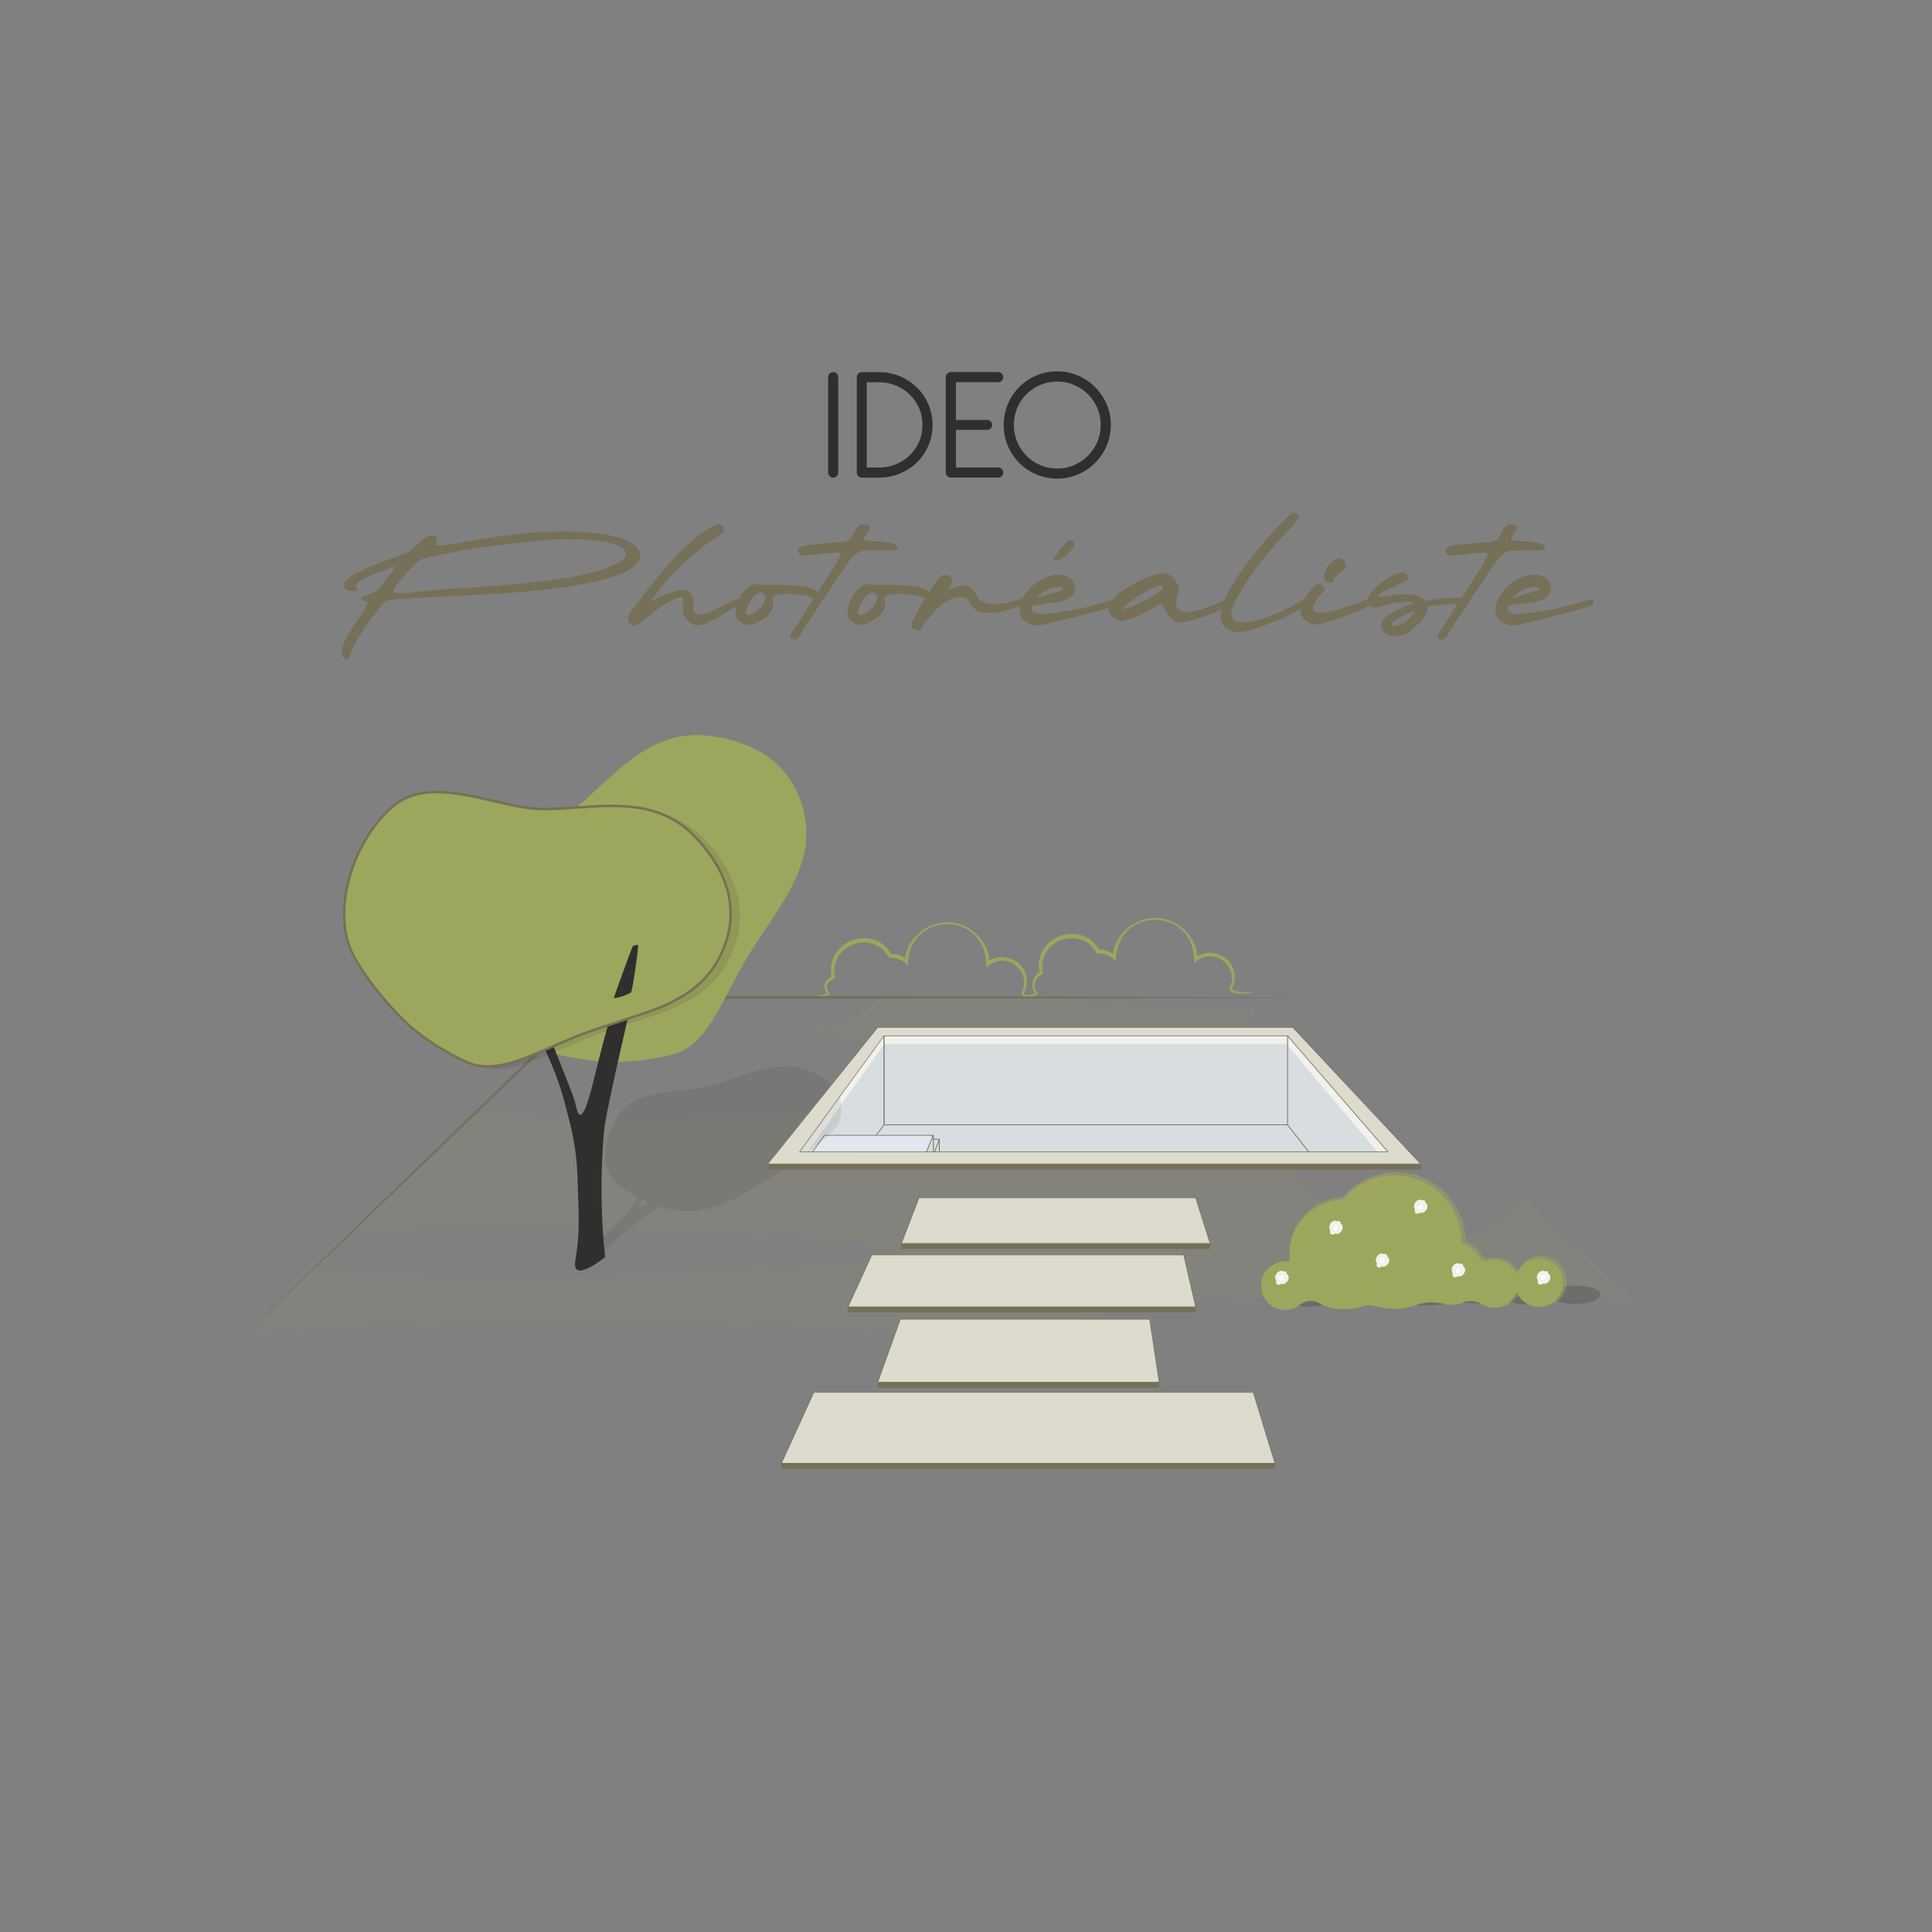 <?xml version="1.0" encoding="UTF-8"?> <svg xmlns="http://www.w3.org/2000/svg" id="Calque_1" version="1.1" viewBox="0 0 600 600"><rect x="0" y="0" width="600" height="600" fill="#808080" stroke="none"/><defs><style> .st0 { fill: #757057; } .st1, .st2, .st3 { opacity: .1; } .st1, .st4, .st5 { fill: #302f2e; } .st2 { fill: #161616; } .st4 { stroke: #302f2e; stroke-miterlimit: 10; stroke-width: .75px; } .st6 { fill: #fff; } .st7 { fill: #6c8ea8; } .st3, .st8 { fill: #9da65d; } .st9 { fill: #dddace; } .st10 { opacity: .5; } .st11 { opacity: .2; } .st12 { opacity: .25; } .st13 { fill: #f2f1ed; } </style></defs><g><path class="st0" d="M122.76,175.9c-.72.24-1.64.55-2.76.93-1.12.38-2.26.8-3.42,1.26-1.16.46-2.25.94-3.27,1.44-1.02.5-1.79.99-2.31,1.47-.48.44-.66.79-.54,1.05.12.26.27.48.45.66.18.18.3.33.36.45.06.12-.21.22-.81.3-.56.08-1.12.08-1.68,0-.56-.08-1.02-.26-1.38-.54-.36-.28-.56-.64-.6-1.08-.04-.44.22-.98.78-1.62.64-.72,1.68-1.46,3.12-2.22,1.44-.76,3-1.49,4.68-2.19,1.68-.7,3.34-1.33,4.98-1.89,1.64-.56,2.94-1.02,3.9-1.38,1.2-.44,2.13-.88,2.79-1.32.66-.44,1.23-.88,1.71-1.32.48-.44.96-.91,1.44-1.41.48-.5,1.18-1.03,2.1-1.59.32-.2.67-.36,1.05-.48.38-.12.75-.14,1.11-.06.76.2,1.17.48,1.23.84.06.36.04.72-.06,1.08-.1.36-.15.66-.15.9s.34.32,1.02.24c2.16-.2,4.3-.5,6.42-.9,2.12-.4,4.24-.76,6.36-1.08,3.04-.48,6.1-.91,9.18-1.29,3.08-.38,6.16-.66,9.24-.84,3.08-.18,6.17-.25,9.27-.21,3.1.04,6.19.26,9.27.66,3.68.44,6.61,1.22,8.79,2.34,2.18,1.12,3.42,2.38,3.72,3.78.3,1.4-.43,2.82-2.19,4.26-1.76,1.44-4.74,2.7-8.94,3.78-2.12.56-4.19,1.03-6.21,1.41-2.02.38-3.77.67-5.25.87-6.16.92-12.31,1.57-18.45,1.95-6.14.38-12.31.73-18.51,1.05-2.96.16-5.91.3-8.85.42-2.94.12-5.87.34-8.79.66-.8.08-1.41.25-1.83.51-.42.26-.87.69-1.35,1.29-1.92,2.36-3.81,4.93-5.67,7.71-1.86,2.78-3.29,5.61-4.29,8.49-.4.48-.75.65-1.05.51-.3-.14-.55-.41-.75-.81-.2-.4-.34-.85-.42-1.35-.08-.5-.08-.89,0-1.17.2-.92.61-1.96,1.23-3.12.62-1.16,1.32-2.33,2.1-3.51.78-1.18,1.56-2.34,2.34-3.48.78-1.14,1.41-2.13,1.89-2.97.36-.56.52-.95.48-1.17-.04-.22-.17-.37-.39-.45-.22-.08-.48-.15-.78-.21-.3-.06-.55-.23-.75-.51-.2-.32-.16-.55.12-.69.28-.14.54-.25.78-.33.8-.24,1.46-.45,1.98-.63.52-.18.99-.4,1.41-.66.42-.26.82-.61,1.2-1.05.38-.44.83-1.02,1.35-1.74.6-.84,1.25-1.65,1.95-2.43.7-.78,1.25-1.65,1.65-2.61ZM175.56,167.5c-4.04.08-8.14.36-12.3.84-4.16.48-8.24.96-12.24,1.44-3.04.36-6.07.85-9.09,1.47-3.02.62-6.03,1.25-9.03,1.89-.72.16-1.31.31-1.77.45-.46.14-.97.47-1.53.99-.44.36-1.01.92-1.71,1.68-.7.76-1.43,1.57-2.19,2.43-.76.86-1.46,1.69-2.1,2.49-.64.8-1.08,1.44-1.32,1.92-.2.36-.17.63.09.81.26.18.66.29,1.2.33.54.04,1.16.04,1.86,0,.7-.04,1.39-.1,2.07-.18.68-.08,1.28-.16,1.8-.24.52-.08.88-.14,1.08-.18,4.12-.36,8.16-.67,12.12-.93,3.96-.26,7.84-.53,11.64-.81,3.8-.28,7.55-.62,11.25-1.02,3.7-.4,7.37-.9,11.01-1.5,4.4-.76,7.96-1.6,10.68-2.52,2.72-.92,4.67-1.84,5.85-2.76,1.18-.92,1.64-1.79,1.38-2.61-.26-.82-1.16-1.55-2.7-2.19-1.54-.64-3.67-1.12-6.39-1.44-2.72-.32-5.94-.44-9.66-.36Z"></path><path class="st0" d="M223.98,165.88c-1.92,1.16-3.9,2.54-5.94,4.14-2.04,1.6-4.04,3.32-6,5.16-1.96,1.84-3.8,3.76-5.52,5.76-1.72,2-3.22,4-4.5,6,.04-.08.21-.21.51-.39.3-.18.65-.36,1.05-.54.4-.18.83-.37,1.29-.57.46-.2.87-.38,1.23-.54,1.08-.44,2.19-.84,3.33-1.2,1.14-.36,2.17-.49,3.09-.39.92.1,1.65.52,2.19,1.26.54.74.75,1.99.63,3.75-.08,1.04.11,1.75.57,2.13.46.38,1.07.52,1.83.42.76-.1,1.62-.35,2.58-.75.96-.4,1.93-.85,2.91-1.35.98-.5,1.91-.99,2.79-1.47.88-.48,1.6-.82,2.16-1.02.4-.16.84-.29,1.32-.39.48-.1.82.15,1.02.75.16.56.03.93-.39,1.11-.42.18-.81.35-1.17.51-1.68.84-3.3,1.76-4.86,2.76-1.56,1-3.2,1.86-4.92,2.58-.72.32-1.48.51-2.28.57-.8.06-1.54-.13-2.22-.57-.92-.56-1.56-1.18-1.92-1.86-.36-.68-.58-1.37-.66-2.07-.08-.7-.08-1.35,0-1.95.08-.6.09-1.1.03-1.5-.06-.4-.24-.64-.54-.72-.3-.08-.85.04-1.65.36-1.16.48-2.21,1.01-3.15,1.59-.94.58-1.84,1.19-2.7,1.83-.86.64-1.72,1.32-2.58,2.04-.86.72-1.79,1.44-2.79,2.16-.44.32-.93.56-1.47.72-.54.16-1.05-.02-1.53-.54-.32-.36-.52-.73-.6-1.11-.08-.38-.07-.75.03-1.11.1-.36.26-.71.48-1.05.22-.34.45-.67.69-.99,1.76-2.28,3.6-4.67,5.52-7.17,1.92-2.5,3.94-4.94,6.06-7.32,2.12-2.38,4.34-4.59,6.66-6.63,2.32-2.04,4.76-3.74,7.32-5.1.68-.36,1.26-.46,1.74-.3.48.16.82.42,1.02.78.2.36.25.76.15,1.2-.1.44-.37.78-.81,1.02Z"></path><path class="st0" d="M253.62,186.22c-.28-.28-.84-.54-1.68-.78-.84-.24-1.79-.45-2.85-.63-1.06-.18-2.17-.3-3.33-.36-1.16-.06-2.2-.05-3.12.03-.92.08-1.65.26-2.19.54-.54.28-.73.66-.57,1.14.32,1,.35,1.89.09,2.67-.26.78-.67,1.47-1.23,2.07-.56.6-1.22,1.12-1.98,1.56-.76.44-1.46.82-2.1,1.14-.96.52-1.93.64-2.91.36-.98-.28-1.85-.78-2.61-1.5-.36-.4-.57-.89-.63-1.47-.06-.58-.04-1.2.06-1.86.1-.66.27-1.32.51-1.98.24-.66.52-1.27.84-1.83.2-.36.39-.69.57-.99.18-.3.37-.55.57-.75.52-.56,1.12-1.1,1.8-1.62.68-.52,1.36-.68,2.04-.48.44.12,1.24.17,2.4.15,1.16-.02,2.48-.03,3.96-.03s3.01.04,4.59.12c1.58.08,3.01.25,4.29.51,1.28.26,2.31.65,3.09,1.17.78.52,1.11,1.22.99,2.1-.04.24-.11.45-.21.63-.1.18-.23.21-.39.09ZM236.1,188.8c.32-.32.6-.68.84-1.08.24-.4.42-.78.54-1.14.2-.64.19-1.19-.03-1.65-.22-.46-.57-.75-1.05-.87-.8,0-1.56.39-2.28,1.17-.72.78-1.3,1.67-1.74,2.67-.56,1.32-.77,2.19-.63,2.61.14.42.45.58.93.48.48-.1,1.05-.38,1.71-.84.66-.46,1.23-.91,1.71-1.35Z"></path><path class="st0" d="M249.24,169.66c.4-.12,1.13-.25,2.19-.39,1.06-.14,2.17-.27,3.33-.39,1.16-.12,2.27-.22,3.33-.3,1.06-.08,1.83-.12,2.31-.12,1.28,0,2.21-.17,2.79-.51.58-.34,1.04-.78,1.38-1.32.34-.54.64-1.11.9-1.71.26-.6.71-1.18,1.35-1.74.24-.2.59-.33,1.05-.39.46-.06.88-.04,1.26.06.38.1.67.29.87.57.2.28.18.62-.06,1.02-.16.28-.37.59-.63.93-.26.34-.48.67-.66.99-.18.32-.29.61-.33.87-.04.26.06.45.3.57.2.08.58.14,1.14.18.56.04,1.19.08,1.89.12.7.04,1.43.08,2.19.12.76.04,1.48.12,2.16.24,1,.2,1.73.46,2.19.78.46.32.66.62.6.9-.06.28-.37.5-.93.66-.56.16-1.34.2-2.34.12-.24,0-.5,0-.78-.03-.28-.02-.58-.03-.9-.03-1.76,0-3.16.01-4.2.03-1.04.02-1.94.19-2.7.51-.76.32-1.48.84-2.16,1.56-.68.72-1.5,1.8-2.46,3.24-2.24,3.28-4.43,6.56-6.57,9.84-2.14,3.28-4.31,6.56-6.51,9.84-.2.28-.39.62-.57,1.02-.18.4-.39.75-.63,1.05-.24.3-.52.51-.84.63-.32.12-.72.06-1.2-.18-.36-.2-.55-.44-.57-.72-.02-.28.05-.58.21-.9.16-.32.37-.63.63-.93.26-.3.47-.57.63-.81,2.24-3.6,4.53-7.18,6.87-10.74,2.34-3.56,4.57-7.16,6.69-10.8.56-.92.74-1.47.54-1.65-.2-.18-.8-.25-1.8-.21-.56,0-1.33.06-2.31.18-.98.12-1.99.24-3.03.36-1.04.12-2,.21-2.88.27-.88.06-1.48.05-1.8-.03-.48-.12-.83-.31-1.05-.57-.22-.26-.32-.53-.3-.81.02-.28.15-.55.39-.81.24-.26.58-.45,1.02-.57Z"></path><path class="st0" d="M288.36,186.22c-.28-.28-.84-.54-1.68-.78-.84-.24-1.79-.45-2.85-.63-1.06-.18-2.17-.3-3.33-.36-1.16-.06-2.2-.05-3.12.03-.92.08-1.65.26-2.19.54-.54.28-.73.66-.57,1.14.32,1,.35,1.89.09,2.67-.26.78-.67,1.47-1.23,2.07-.56.6-1.22,1.12-1.98,1.56-.76.44-1.46.82-2.1,1.14-.96.52-1.93.64-2.91.36-.98-.28-1.85-.78-2.61-1.5-.36-.4-.57-.89-.63-1.47-.06-.58-.04-1.2.06-1.86.1-.66.27-1.32.51-1.98.24-.66.52-1.27.84-1.83.2-.36.39-.69.57-.99.18-.3.37-.55.57-.75.52-.56,1.12-1.1,1.8-1.62.68-.52,1.36-.68,2.04-.48.44.12,1.24.17,2.4.15,1.16-.02,2.48-.03,3.96-.03s3.01.04,4.59.12c1.58.08,3.01.25,4.29.51,1.28.26,2.31.65,3.09,1.17.78.52,1.11,1.22.99,2.1-.04.24-.11.45-.21.63-.1.18-.23.21-.39.09ZM270.84,188.8c.32-.32.6-.68.84-1.08.24-.4.42-.78.54-1.14.2-.64.19-1.19-.03-1.65-.22-.46-.57-.75-1.05-.87-.8,0-1.56.39-2.28,1.17-.72.78-1.3,1.67-1.74,2.67-.56,1.32-.77,2.19-.63,2.61.14.42.45.58.93.48.48-.1,1.05-.38,1.71-.84.66-.46,1.23-.91,1.71-1.35Z"></path><path class="st0" d="M303.42,185.08c.44.96,1.17,1.61,2.19,1.95,1.02.34,2.13.51,3.33.51s2.42-.12,3.66-.36c1.24-.24,2.32-.5,3.24-.78.16-.04.37-.11.63-.21.26-.1.52-.18.78-.24.26-.06.51-.06.75,0,.24.06.44.23.6.51.2.32.24.58.12.78-.12.2-.3.36-.54.48-.24.12-.5.21-.78.27-.28.06-.5.13-.66.21-1,.36-2.21.76-3.63,1.2-1.42.44-2.86.73-4.32.87-1.46.14-2.83.07-4.11-.21-1.28-.28-2.26-.96-2.94-2.04-.36-.56-.7-1.1-1.02-1.62-.32-.52-.98-.84-1.98-.96-1.24-.12-2.41.08-3.51.6-1.1.52-2.15,1.21-3.15,2.07-1,.86-1.93,1.81-2.79,2.85-.86,1.04-1.67,2.02-2.43,2.94-.2.32-.39.65-.57.99-.18.34-.43.61-.75.81-.28.08-.6.07-.96-.03-.36-.1-.68-.25-.96-.45-.28-.2-.48-.46-.6-.78-.12-.32-.06-.68.18-1.08.2-.44.61-1.26,1.23-2.46.62-1.2,1.35-2.52,2.19-3.96s1.73-2.86,2.67-4.26c.94-1.4,1.83-2.54,2.67-3.42.4-.4.88-.62,1.44-.66.56-.04,1.05.06,1.47.3s.69.6.81,1.08-.02,1.02-.42,1.62l-.9,1.32c.92-.2,1.81-.43,2.67-.69.86-.26,1.66-.37,2.4-.33.74.04,1.45.28,2.13.72.68.44,1.3,1.26,1.86,2.46Z"></path><path class="st0" d="M319.14,193.42c-1.32-.68-2.11-1.59-2.37-2.73-.26-1.14-.23-2.21.09-3.21.36-1.2,1.01-2.4,1.95-3.6s2.04-2.24,3.3-3.12c1.26-.88,2.61-1.53,4.05-1.95,1.44-.42,2.86-.47,4.26-.15.84.2,1.6.61,2.28,1.23.68.62,1.06,1.39,1.14,2.31.12,1.4-.26,2.44-1.14,3.12-.88.68-2.01,1.17-3.39,1.47-1.38.3-2.87.52-4.47.66-1.6.14-3.04.39-4.32.75,0,.08-.01.14-.03.18-.02.04-.03.08-.03.12-.2.72-.02,1.27.54,1.65.56.38,1.26.55,2.1.51,1.96-.04,3.98-.21,6.06-.51,2.08-.3,4.09-.66,6.03-1.08,1.94-.42,3.77-.87,5.49-1.35,1.72-.48,3.2-.92,4.44-1.32.48-.24.9-.32,1.26-.24.36.08.59.25.69.51.1.26.06.55-.12.87-.18.32-.57.58-1.17.78-1.88.6-3.66,1.13-5.34,1.59-1.68.46-3.36.9-5.04,1.32s-3.41.84-5.19,1.26c-1.78.42-3.71.89-5.79,1.41-1.04.24-1.94.35-2.7.33-.76-.02-1.62-.29-2.58-.81ZM329.94,183.22c.16-.24.2-.43.12-.57-.08-.14-.22-.24-.42-.3-.2-.06-.42-.09-.66-.09h-.6c-1.24.12-2.44.51-3.6,1.17-1.16.66-2.12,1.45-2.88,2.37.64-.24,1.4-.49,2.28-.75.88-.26,1.73-.51,2.55-.75.82-.24,1.53-.45,2.13-.63s.96-.33,1.08-.45ZM326.94,173.98c.8-1.28,1.55-2.38,2.25-3.3.7-.92,1.43-1.72,2.19-2.4.28-.28.58-.44.9-.48.32-.04.6.01.84.15.24.14.4.36.48.66.08.3.02.65-.18,1.05-.24.52-.61,1.07-1.11,1.65-.5.58-1.06,1.1-1.68,1.56-.62.46-1.26.81-1.92,1.05-.66.24-1.25.26-1.77.06Z"></path><path class="st0" d="M344.52,187.84c.32-.68.8-1.36,1.44-2.04.8-.88,1.74-1.71,2.82-2.49,1.08-.78,2.22-1.48,3.42-2.1,1.2-.62,2.4-1.17,3.6-1.65,1.2-.48,2.32-.86,3.36-1.14,1.76-.52,3.2-.43,4.32.27,1.12.7,1.96,1.91,2.52,3.63.2.68.16,1.35-.12,2.01-.28.66-.46,1.31-.54,1.95-.2,1.28-.04,2.21.48,2.79.52.58,1.25.91,2.19.99.94.08,2.03-.02,3.27-.3,1.24-.28,2.45-.64,3.63-1.08,1.18-.44,2.28-.89,3.3-1.35,1.02-.46,1.79-.83,2.31-1.11.48-.16.82.02,1.02.54.12.44-.11.91-.69,1.41-.58.5-1.37.99-2.37,1.47-1,.48-2.12.95-3.36,1.41-1.24.46-2.46.86-3.66,1.2-1.2.34-2.3.61-3.3.81-1,.2-1.74.28-2.22.24-.56-.04-1.06-.23-1.5-.57-.44-.34-.85-.74-1.23-1.2-.38-.46-.71-.95-.99-1.47-.28-.52-.54-1-.78-1.44-.32-.64-.58-.98-.78-1.02-.2-.04-.58.1-1.14.42-1.08.6-2.03,1.13-2.85,1.59-.82.46-1.61.87-2.37,1.23-.76.36-1.54.69-2.34.99-.8.3-1.72.59-2.76.87-.56.2-1.18.18-1.86-.06-.68-.24-1.28-.6-1.8-1.08s-.9-1.05-1.14-1.71c-.24-.66-.2-1.33.12-2.01ZM348.42,189.34c.6-.16,1.37-.41,2.31-.75.94-.34,1.93-.75,2.97-1.23,1.04-.48,2.09-1,3.15-1.56,1.06-.56,1.99-1.14,2.79-1.74,1.28-1.04,1.78-1.72,1.5-2.04-.28-.32-1.04-.22-2.28.3-1.96.8-3.82,1.79-5.58,2.97-1.76,1.18-3.38,2.53-4.86,4.05Z"></path><path class="st0" d="M399.42,160.9c.24-.2.5-.43.78-.69.28-.26.57-.48.87-.66.3-.18.6-.27.9-.27s.61.16.93.48c.36.4.5.75.42,1.05-.08.3-.28.63-.6.99-1.68,1.88-3.3,3.66-4.86,5.34-1.56,1.68-3.09,3.42-4.59,5.22s-2.99,3.75-4.47,5.85c-1.48,2.1-2.98,4.49-4.5,7.17-1.36,2.36-1.98,4.14-1.86,5.34.12,1.2.72,1.98,1.8,2.34,1.08.36,2.51.37,4.29.03,1.78-.34,3.66-.88,5.64-1.62,1.98-.74,3.92-1.6,5.82-2.58,1.9-.98,3.51-1.91,4.83-2.79.24-.16.48-.22.72-.18.24.04.42.15.54.33.12.18.17.4.15.66-.02.26-.19.55-.51.87-.44.44-1.23.99-2.37,1.65-1.14.66-2.46,1.34-3.96,2.04-1.5.7-3.1,1.38-4.8,2.04-1.7.66-3.35,1.23-4.95,1.71-.92.28-1.81.53-2.67.75-.86.22-1.68.33-2.46.33s-1.53-.14-2.25-.42c-.72-.28-1.4-.78-2.04-1.5-.96-1-1.36-2.2-1.2-3.6.16-1.4.64-3.02,1.44-4.86.88-1.96,2.07-4.08,3.57-6.36,1.5-2.28,3.13-4.55,4.89-6.81,1.76-2.26,3.56-4.42,5.4-6.48,1.84-2.06,3.54-3.85,5.1-5.37Z"></path><path class="st0" d="M406.98,193.54c-1.28-.44-2.19-1.21-2.73-2.31-.54-1.1-.47-2.41.21-3.93.44-.92.94-1.78,1.5-2.58.56-.8,1.18-1.6,1.86-2.4.48-.56.95-.89,1.41-.99.46-.1.97.13,1.53.69.6.56.79.98.57,1.26-.22.28-.53.64-.93,1.08-1.2,1.4-2.02,2.62-2.46,3.66-.4.92-.31,1.55.27,1.89.58.34,1.41.46,2.49.36,1.08-.1,2.34-.33,3.78-.69,1.44-.36,2.84-.77,4.2-1.23,1.36-.46,2.57-.9,3.63-1.32,1.06-.42,1.79-.71,2.19-.87.72-.32,1.24-.3,1.56.06.32.36.16.86-.48,1.5-.44.4-1.31.9-2.61,1.5-1.3.6-2.73,1.19-4.29,1.77-1.56.58-3.08,1.12-4.56,1.62-1.48.5-2.6.83-3.36.99-.72.2-1.36.29-1.92.27-.56-.02-1.18-.13-1.86-.33ZM417.72,176.44c-.28.36-.61.69-.99.99-.38.3-.76.6-1.14.9-.38.3-.72.63-1.02.99-.3.36-.47.78-.51,1.26-.08.16-.23.28-.45.36-.22.08-.46.11-.72.09-.26-.02-.52-.1-.78-.24-.26-.14-.47-.35-.63-.63-.32-.56-.41-1.16-.27-1.8.14-.64.4-1.26.78-1.86.38-.6.82-1.15,1.32-1.65.5-.5.99-.89,1.47-1.17.52-.28,1.01-.36,1.47-.24.46.12.84.35,1.14.69.3.34.49.73.57,1.17.08.44,0,.82-.24,1.14Z"></path><path class="st0" d="M429.36,188.26c-.92.32-1.8.46-2.64.42-.84-.04-1.44-.58-1.8-1.62-.28-.84-.04-1.78.72-2.82.76-1.04,1.73-2.02,2.91-2.94,1.18-.92,2.42-1.72,3.72-2.4,1.3-.68,2.35-1.08,3.15-1.2.24-.04.53.03.87.21.34.18.6.42.78.72.18.3.25.62.21.96-.04.34-.32.63-.84.87-1.32.6-2.43,1.12-3.33,1.56-.9.44-1.65.81-2.25,1.11-.6.3-1.07.55-1.41.75-.34.2-.59.38-.75.54-.56.44-.81.74-.75.9.06.16.63.14,1.71-.06,1.12-.16,2.27-.33,3.45-.51,1.18-.18,2.34-.26,3.48-.24,1.14.02,2.23.18,3.27.48,1.04.3,2,.83,2.88,1.59.88-.16,1.84-.31,2.88-.45,1.04-.14,2.06-.26,3.06-.36,1-.1,1.92-.15,2.76-.15s1.52.04,2.04.12c.36.08.66.22.9.42.24.2.38.42.42.66.04.24-.06.44-.3.6-.24.16-.66.22-1.26.18-.4-.04-1-.05-1.8-.03-.8.02-1.67.06-2.61.12-.94.06-1.9.15-2.88.27-.98.12-1.85.3-2.61.54.12.48,0,1.08-.33,1.8-.34.72-.81,1.44-1.41,2.16-.6.72-1.27,1.42-2.01,2.1-.74.68-1.41,1.22-2.01,1.62-1.36.96-2.74,1.42-4.14,1.38-1.4-.04-2.51-.39-3.33-1.05-.82-.66-1.2-1.51-1.14-2.55.06-1.04.89-2.08,2.49-3.12.92-.6,1.98-1.19,3.18-1.77,1.2-.58,2.68-1.19,4.44-1.83-.56-.2-1.23-.31-2.01-.33-.78-.02-1.61.03-2.49.15-.88.12-1.78.29-2.7.51-.92.22-1.76.45-2.52.69ZM434.7,194.08c.44-.12.9-.34,1.38-.66.48-.32.94-.7,1.38-1.14.44-.44.85-.89,1.23-1.35.38-.46.69-.89.93-1.29-1.08.32-2.11.72-3.09,1.2-.98.48-1.87.94-2.67,1.38-.72.4-1.19.77-1.41,1.11-.22.34-.27.61-.15.81.12.2.39.3.81.3s.95-.12,1.59-.36Z"></path><path class="st0" d="M450.3,169.66c.4-.12,1.13-.25,2.19-.39,1.06-.14,2.17-.27,3.33-.39,1.16-.12,2.27-.22,3.33-.3,1.06-.08,1.83-.12,2.31-.12,1.28,0,2.21-.17,2.79-.51.58-.34,1.04-.78,1.38-1.32.34-.54.64-1.11.9-1.71.26-.6.71-1.18,1.35-1.74.24-.2.59-.33,1.05-.39.46-.06.88-.04,1.26.06.38.1.67.29.87.57.2.28.18.62-.06,1.02-.16.28-.37.59-.63.93-.26.34-.48.67-.66.99-.18.32-.29.61-.33.87-.04.26.06.45.3.57.2.08.58.14,1.14.18.56.04,1.19.08,1.89.12.7.04,1.43.08,2.19.12.76.04,1.48.12,2.16.24,1,.2,1.73.46,2.19.78.46.32.66.62.6.9-.06.28-.37.5-.93.66-.56.16-1.34.2-2.34.12-.24,0-.5,0-.78-.03-.28-.02-.58-.03-.9-.03-1.76,0-3.16.01-4.2.03-1.04.02-1.94.19-2.7.51-.76.32-1.48.84-2.16,1.56-.68.72-1.5,1.8-2.46,3.24-2.24,3.28-4.43,6.56-6.57,9.84-2.14,3.28-4.31,6.56-6.51,9.84-.2.28-.39.62-.57,1.02-.18.4-.39.75-.63,1.05-.24.3-.52.51-.84.63-.32.12-.72.06-1.2-.18-.36-.2-.55-.44-.57-.72-.02-.28.05-.58.21-.9.16-.32.37-.63.63-.93.26-.3.47-.57.63-.81,2.24-3.6,4.53-7.18,6.87-10.74,2.34-3.56,4.57-7.16,6.69-10.8.56-.92.74-1.47.54-1.65-.2-.18-.8-.25-1.8-.21-.56,0-1.33.06-2.31.18-.98.12-1.99.24-3.03.36-1.04.12-2,.21-2.88.27-.88.06-1.48.05-1.8-.03-.48-.12-.83-.31-1.05-.57-.22-.26-.32-.53-.3-.81.02-.28.15-.55.39-.81.24-.26.58-.45,1.02-.57Z"></path><path class="st0" d="M466.92,193.42c-1.32-.68-2.11-1.59-2.37-2.73-.26-1.14-.23-2.21.09-3.21.36-1.2,1.01-2.4,1.95-3.6s2.04-2.24,3.3-3.12c1.26-.88,2.61-1.53,4.05-1.95,1.44-.42,2.86-.47,4.26-.15.84.2,1.6.61,2.28,1.23.68.62,1.06,1.39,1.14,2.31.12,1.4-.26,2.44-1.14,3.12-.88.68-2.01,1.17-3.39,1.47-1.38.3-2.87.52-4.47.66-1.6.14-3.04.39-4.32.75,0,.08-.01.14-.03.18-.02.04-.03.08-.03.12-.2.72-.02,1.27.54,1.65.56.38,1.26.55,2.1.51,1.96-.04,3.98-.21,6.06-.51,2.08-.3,4.09-.66,6.03-1.08,1.94-.42,3.77-.87,5.49-1.35,1.72-.48,3.2-.92,4.44-1.32.48-.24.9-.32,1.26-.24.36.08.59.25.69.51.1.26.06.55-.12.87-.18.32-.57.58-1.17.78-1.88.6-3.66,1.13-5.34,1.59-1.68.46-3.36.9-5.04,1.32s-3.41.84-5.19,1.26c-1.78.42-3.71.89-5.79,1.41-1.04.24-1.94.35-2.7.33-.76-.02-1.62-.29-2.58-.81ZM477.72,183.22c.16-.24.2-.43.12-.57-.08-.14-.22-.24-.42-.3-.2-.06-.42-.09-.66-.09h-.6c-1.24.12-2.44.51-3.6,1.17-1.16.66-2.12,1.45-2.88,2.37.64-.24,1.4-.49,2.28-.75.88-.26,1.73-.51,2.55-.75.82-.24,1.53-.45,2.13-.63s.96-.33,1.08-.45Z"></path></g><g><path class="st4" d="M259.94,146.77c0,.33-.11.61-.34.84s-.5.34-.84.34-.62-.11-.85-.34c-.23-.23-.35-.5-.35-.84v-29.65c0-.33.12-.61.35-.84.23-.23.52-.34.85-.34s.61.11.84.34.34.5.34.84v29.65Z"></path><path class="st4" d="M272.96,115.94c1.5,0,2.94.19,4.33.56,1.39.38,2.68.91,3.88,1.6,1.2.69,2.3,1.52,3.3,2.49,1,.97,1.85,2.04,2.55,3.23.7,1.18,1.24,2.46,1.64,3.84s.59,2.81.59,4.31c0,2.25-.42,4.35-1.27,6.29-.85,1.94-2.01,3.63-3.48,5.08-1.47,1.44-3.2,2.57-5.17,3.39-1.97.82-4.08,1.23-6.33,1.23h-5.34c-.33,0-.62-.11-.85-.34-.23-.23-.35-.5-.35-.84v-29.65c0-.33.12-.61.35-.84.23-.23.52-.34.85-.34h5.32ZM286.86,131.97c0-1.92-.36-3.71-1.09-5.37s-1.72-3.11-2.98-4.33c-1.26-1.23-2.73-2.19-4.42-2.89-1.69-.7-3.5-1.05-5.41-1.05h-4.15v27.25h4.15c1.92,0,3.72-.35,5.41-1.04,1.69-.69,3.17-1.65,4.42-2.87s2.25-2.65,2.98-4.31,1.09-3.45,1.09-5.39Z"></path><path class="st4" d="M295.19,147.94c-.33-.03-.6-.17-.8-.4-.2-.23-.3-.52-.3-.85v-29.55c0-.37.12-.66.38-.88s.54-.33.88-.33h14.65c.33,0,.61.11.84.34.23.23.34.51.34.86s-.11.61-.34.84c-.22.23-.5.34-.84.34h-13.52v12.48h10.08c.33-.02.61.09.84.32.23.23.34.52.34.85s-.11.61-.34.83c-.23.22-.5.32-.84.32h-10.08v12.45h13.52c.33,0,.61.11.84.34.23.23.34.5.34.84s-.11.62-.34.86c-.22.24-.5.35-.84.34h-14.8Z"></path><path class="st4" d="M334.65,116.99c1.97.85,3.7,2.01,5.17,3.49s2.64,3.2,3.5,5.16,1.29,4.07,1.29,6.32c0,1.5-.2,2.95-.59,4.34-.39,1.39-.94,2.69-1.64,3.89s-1.55,2.3-2.55,3.3-2.1,1.85-3.3,2.55c-1.2.7-2.5,1.25-3.89,1.64-1.39.39-2.84.59-4.34.59s-2.95-.2-4.34-.59c-1.39-.39-2.69-.94-3.89-1.64-1.2-.7-2.29-1.55-3.28-2.55s-1.82-2.1-2.52-3.3c-.7-1.2-1.24-2.5-1.62-3.89-.38-1.39-.57-2.84-.57-4.34s.19-2.94.57-4.32.93-2.68,1.62-3.88c.7-1.2,1.54-2.3,2.52-3.29s2.08-1.84,3.28-2.55c1.2-.71,2.5-1.25,3.89-1.64s2.84-.58,4.34-.58c2.25,0,4.36.43,6.34,1.27ZM324.64,118.61c-1.18.32-2.29.79-3.31,1.39-1.02.6-1.96,1.32-2.8,2.16s-1.56,1.77-2.16,2.8c-.6,1.02-1.06,2.13-1.39,3.31-.32,1.18-.49,2.42-.49,3.7,0,1.93.36,3.74,1.07,5.43s1.7,3.15,2.95,4.41c1.25,1.26,2.72,2.25,4.4,2.98,1.68.73,3.49,1.09,5.43,1.09s3.72-.36,5.4-1.09c1.68-.73,3.15-1.72,4.41-2.98s2.25-2.73,2.97-4.41c.73-1.68,1.09-3.49,1.09-5.43s-.36-3.72-1.09-5.4c-.72-1.68-1.72-3.15-2.97-4.4-1.26-1.25-2.73-2.24-4.41-2.96-1.68-.73-3.48-1.09-5.4-1.09-1.28,0-2.52.16-3.7.49Z"></path></g><g><path class="st3" d="M472.57,371.66c-.75,1.08-1.58,2.11-2.48,3.1-14.5,15.87-43.13,13.31-63.95-5.71-7.18-6.56-12.49-14.23-15.78-22.11-37.46-.73-65.7-3.98-65.7-7.88s26.35-6.92,61.9-7.79c-.45-6.7.68-13.11,3.5-18.67-6.08.39-12.54.59-19.23.59-16.76,0-32.05-1.3-43.59-3.43h-53.92c-3.08,4.68-11.71,8.68-23.54,11.25,28.65,2.45,47.85,6.93,47.85,12.07,0,7.75-43.74,14.03-97.7,14.03-18.98,0-36.7-.78-51.69-2.12l-38.69,37.32c15.64-.56,33.53-.88,52.55-.88,61.16,0,110.74,3.31,110.74,7.39s-49.58,7.39-110.74,7.39c-24.5,0-47.13-.53-65.47-1.43l-21,20.26c24.5-3.25,62.55-5.34,105.27-5.34,50.23,0,93.98,2.89,116.87,7.15h27.44c-.35-.44-.53-.89-.53-1.34,0-7.6,50.42-13.77,112.61-13.77,27.03,0,51.83,1.16,71.24,3.1l-35.95-33.18Z"></path><polygon class="st13" points="407.88 359.39 399.86 349.32 399.86 321.83 434.49 358.12 407.88 359.39"></polygon><polygon class="st13" points="408.39 360.06 266.63 360.61 274.58 349.07 399.86 349.07 408.39 360.06"></polygon><rect class="st13" x="274.58" y="320.86" width="125.28" height="28.46"></rect><polygon class="st13" points="272.11 358.21 274.43 354.13 274.43 320.78 245.8 359 272.11 358.21"></polygon><polygon class="st0" points="267.23 358.92 267.04 358.77 274.48 349.25 274.68 349.4 267.23 358.92"></polygon><path class="st8" d="M324.67,309.48c-1.48.39-7.56,1.29-7.36-1.31,3.13-6.4-4.48-12.73-10.16-8.41,0,0-.86.67-.86.67v-1.07c-.38-16.11-23-16.68-24.28-.69,0,0-.04,1.1-.04,1.1l-.85-.73c-1.37-1.19-3.21-1.73-5.01-1.57,0,0-.19-.33-.19-.33-5.2-8.7-18.5-3.66-16.64,6.31,0,0,.08.4.08.4l-.36.16c-1.78.77-2.73,1.73-1.93,3.52.11.39.78.89.36,1.36-.22.24-.49.32-.76.41-2.13.49-4.34.4-6.5.45,0,0,0-.13,0-.13,2.19-.21,4.87-.33,6.76-1.07-1.76-2.08-.85-4.32,1.66-5.45,0,0-.27.56-.27.56-2.5-11.38,12.91-17.22,18.67-7.12,0,0-.54-.31-.54-.31,1.96-.07,3.97.64,5.41,1.98,0,0-.89.37-.89.37.44-8.85,10.41-14.64,18.38-11.05,4.66,1.95,7.99,6.67,8.04,11.77,0,0-.86-.4-.86-.4,4.21-3.64,11.4-.94,12.26,4.53.38,1.59-.1,3.81-.77,4.89-.12.32.44.66,1.02.82,1.81.49,3.78.44,5.64.19,0,0,.03.12.03.12h0Z"></path><path class="st8" d="M389.23,308.13c-1.48.39-7.56,1.29-7.36-1.31,3.13-6.4-4.48-12.73-10.16-8.41,0,0-.86.67-.86.67v-1.07c-.38-16.11-23-16.68-24.28-.69,0,0-.04,1.1-.04,1.1l-.85-.73c-1.37-1.19-3.21-1.73-5.01-1.57,0,0-.19-.33-.19-.33-5.2-8.7-18.5-3.66-16.64,6.31,0,0,.08.4.08.4l-.36.16c-1.78.77-2.73,3.06-1.93,4.85.11.39.78.89.36,1.36-.22.24-.49.32-.76.41-2.13.49-4.34.4-6.5.45,0,0,0-.13,0-.13,2.19-.21,4.87-.33,6.76-1.07-1.76-2.08-.85-5.65,1.66-6.78,0,0-.27.56-.27.56-2.5-11.38,12.91-17.22,18.67-7.12,0,0-.54-.31-.54-.31,1.96-.07,3.97.64,5.41,1.98,0,0-.89.37-.89.37.44-8.85,10.41-14.64,18.38-11.05,4.66,1.95,7.99,6.67,8.04,11.77,0,0-.86-.4-.86-.4,4.21-3.64,11.4-.94,12.26,4.53.38,1.59-.1,3.81-.77,4.89-.12.32.44.66,1.02.82,1.81.49,3.78.44,5.64.19,0,0,.03.12.03.12h0Z"></path><polygon class="st0" points="289.19 360.88 288.95 360.79 291.53 353.96 289.87 353.96 289.87 353.71 291.89 353.71 289.19 360.88"></polygon><g class="st12"><path class="st5" d="M477.01,399.58c-1.62-.17-3.16-.14-4.54.02-1.13.13-2.28-.09-2.89-.44-1.26-.74-3.24-1.29-5.6-1.55,0-.07.03-.13.03-.2-.04-4.32-9.8-7.73-21.8-7.61-6.72.07-12.71,1.22-16.67,2.99-9.7.15-17.49,3.07-17.45,6.58,0,.28.07.55.17.82-1.64-.11-3.45-.04-5.36.34-1.87.38-3.29,1.01-3.82,1.75-1.36,1.9,2.58,3.57,7.61,3.52,1.84-.02,3.53-.26,4.86-.66,1.71-.51,4.05-.57,5.99-.21,2.51.46,5.37.71,8.42.68,1.67-.02,3.29-.12,4.82-.29,1.94-.22,3.96-.26,5.91-.09,1.81.16,3.72.24,5.68.22,2.51-.02,4.91-.2,7.15-.51,2.87-.39,5.94-.4,8.9-.16.78.06,1.59.09,2.43.08,1.32-.01,2.59-.12,3.74-.29,1.95-.3,4.18-.21,5.97.17,1.19.26,2.6.4,4.11.38,4.95-.05,8.82-1.74,7.59-3.58-.62-.93-2.69-1.69-5.25-1.96Z"></path><path class="st5" d="M491.15,399.33c-5.85-.45-10.96,1.45-9.53,3.54.67.98,2.93,1.77,5.68,1.98,5.85.45,10.97-1.45,9.54-3.54-.67-.98-2.93-1.77-5.68-1.98Z"></path></g><path class="st0" d="M73.75,416.84c30.75-30.11,79.57-77.21,110.84-107.52,32.04-.15,78.05.05,110.54.08,27.45.02,82.91.19,110.36.36-27.57.18-82.82.34-110.36.36-32.08-.03-79.67.4-110.06-.05-31.39,30.25-80.1,76.99-111.32,106.77h0Z"></path><g><path class="st8" d="M209.77,327.21c-4.79,1.44-13.05,2.61-19.07,2.6-9.66,0-24.98-3.53-31.59-7.02-12.96-6.84-20.56-27.38-17.81-42.78,2.85-15.95,26.08-19.97,37.08-28.77,12.02-9.61,22.97-25.22,42.05-22.71,16.17,2.13,26.97,10.53,29.59,25.54,2.61,14.97-7.6,26.96-16.62,41.08-8.51,13.32-12.9,28.82-23.63,32.05Z"></path><path class="st5" d="M178.68,391.44c1.26-7.57,1.24-11.12.63-26.92-.29-7.38-1.69-13.23-2.53-16.61-1.26-5.11-3.16-12.84-6.95-20.61-.44-.91-1.94-3.93-3.16-8.2-.91-3.18-1.81-7.6-1.26-7.78.88-.29,5.27,10.63,6.32,13.25,4.33,10.8,6.5,16.2,6.95,18.09.43,1.81.76,3.51,1.47,3.58,1.7.16,3.8-8.97,5.26-14.93,5.24-21.34,12.33-42.73,13.48-42.48.74.16-.69,9.54-1.26,13.25-1.81,11.79-3.8,18.7-6.32,30.28-2.34,10.75-3.5,16.13-3.79,19.56-1.81,21.79.42,38.48.42,38.48,0,0-10.53,8.62-9.26,1.05Z"></path><path class="st2" d="M148.62,330.93c-4.64-1.87-11.82-6.13-16.51-9.89-7.53-6.04-17.27-18.36-20.24-25.23-5.82-13.43,1.12-34.21,12.91-44.49,12.22-10.66,32.86.72,46.95.74,15.4.01,33.72-5.32,47.03,8.57,11.28,11.77,14.44,25.07,7.07,38.42-4.5,8.16-12.07,12.44-20.92,15.76-.79.3-17.4,5.76-17.78,5.89-14.98,5.07-28.12,14.42-38.51,10.23Z"></path><g><path class="st8" d="M145.71,330.15c-4.64-1.87-11.82-6.13-16.51-9.89-7.53-6.04-17.27-18.36-20.24-25.23-5.82-13.43,1.12-34.21,12.91-44.49,12.22-10.66,32.86.72,46.95.74,15.4.01,33.72-5.32,47.03,8.57,11.28,11.77,14.44,25.07,7.07,38.42-4.5,8.16-12.07,12.44-20.92,15.76-.79.3-17.4,5.76-17.78,5.89-14.98,5.07-28.12,14.42-38.51,10.23Z"></path><path class="st0" d="M151.43,331.58c-2.03,0-3.98-.33-5.86-1.09h0c-4.81-1.93-11.94-6.21-16.6-9.94-7.37-5.91-17.26-18.24-20.35-25.37-5.62-12.98.45-33.97,13.01-44.93,8.34-7.28,20.25-4.52,31.78-1.86,5.57,1.29,10.82,2.5,15.42,2.51,3.27-.02,6.64-.23,10.19-.48,13.04-.92,26.53-1.87,37.11,9.17,11.86,12.38,14.33,25.81,7.13,38.86-4.9,8.89-13.43,13.04-21.12,15.93-.61.23-10.07,3.35-15.15,5.02-1.52.5-2.55.84-2.64.87-4.36,1.48-8.55,3.31-12.6,5.08-7.51,3.28-14.25,6.23-20.32,6.23ZM145.85,329.8c7.21,2.9,15.73-.82,25.59-5.14,4.07-1.78,8.27-3.62,12.66-5.1.09-.03,1.12-.37,2.65-.87,4.72-1.55,14.53-4.79,15.12-5.01,7.56-2.84,15.94-6.92,20.72-15.59,7.02-12.73,4.6-25.86-7.02-37.98-10.34-10.79-23.65-9.85-36.52-8.94-3.56.25-6.92.48-10.24.49-4.68,0-9.98-1.23-15.58-2.52-11.34-2.62-23.06-5.33-31.11,1.7-12.34,10.76-18.32,31.35-12.81,44.06,3.05,7.04,12.84,19.23,20.13,25.08,4.53,3.64,11.74,7.96,16.41,9.83h0Z"></path></g></g><g><polygon class="st6" points="289.98 352.46 256.02 352.46 250.23 360.44 286.71 360.61 289.98 352.46"></polygon><path class="st0" d="M289.61,352.71l-3.07,7.65-35.83-.17,5.43-7.48h33.46M289.98,352.46h-33.96l-5.79,7.98,36.48.18,3.27-8.15h0Z"></path></g><rect class="st0" x="274.46" y="320.09" width=".25" height="29.23"></rect><rect class="st0" x="399.74" y="319.04" width=".25" height="30.28"></rect><rect class="st0" x="274.58" y="349.2" width="125.28" height=".25"></rect><polygon class="st0" points="407.21 358.92 399.76 349.4 399.96 349.25 407.41 358.77 407.21 358.92"></polygon><g><path class="st8" d="M466.26,391.51c-1.55-.47-3.02-.42-4.33-.02-1.07.33-2.18-.27-2.77-1.22-1.22-1.98-3.11-3.48-5.37-4.21,0-.18.02-.35.02-.54-.11-11.45-9.49-20.65-20.94-20.54-6.41.06-12.11,3.03-15.87,7.64-9.26.24-16.65,7.86-16.56,17.15,0,.74.08,1.46.18,2.17-1.57-.31-3.3-.17-5.11.81-1.78.96-3.12,2.62-3.61,4.58-1.27,5.03,2.52,9.5,7.32,9.45,1.76-.02,3.36-.64,4.63-1.66,1.63-1.32,3.86-1.45,5.71-.47,2.4,1.27,5.14,1.98,8.05,1.95,1.6-.02,3.14-.26,4.59-.69,1.85-.55,3.78-.62,5.64-.13,1.73.45,3.55.69,5.43.67,2.39-.02,4.69-.45,6.82-1.23,2.74-.99,5.66-.95,8.49-.27.74.18,1.52.27,2.33.26,1.26-.01,2.47-.27,3.57-.72,1.86-.76,3.99-.49,5.7.56,1.14.7,2.49,1.1,3.93,1.09,4.73-.05,8.39-4.46,7.19-9.38-.61-2.49-2.59-4.54-5.05-5.28Z"></path><path class="st8" d="M479.76,391.09c-5.59-1.29-10.45,3.66-9.05,9.23.66,2.62,2.83,4.75,5.46,5.35,5.59,1.29,10.45-3.66,9.05-9.23-.66-2.62-2.83-4.75-5.46-5.35Z"></path></g><g><ellipse class="st13" cx="429.19" cy="391.52" rx="2.41" ry="1.24" transform="translate(-134.2 533.24) rotate(-56.49)"></ellipse><ellipse class="st13" cx="430.06" cy="391.79" rx="1.72" ry="1.24" transform="translate(-134.04 534.09) rotate(-56.49)"></ellipse><ellipse class="st13" cx="428.67" cy="390.87" rx="1.72" ry="1.24" transform="translate(-133.89 532.52) rotate(-56.49)"></ellipse><ellipse class="st6" cx="429.19" cy="391.52" rx=".81" ry=".58" transform="translate(-134.2 533.24) rotate(-56.49)"></ellipse></g><g><ellipse class="st13" cx="452.75" cy="394.54" rx="2.41" ry="1.24" transform="translate(-126.16 554.24) rotate(-56.49)"></ellipse><ellipse class="st13" cx="453.62" cy="394.81" rx="1.72" ry="1.24" transform="translate(-126 555.08) rotate(-56.49)"></ellipse><ellipse class="st13" cx="452.23" cy="393.89" rx="1.72" ry="1.24" transform="translate(-125.86 553.51) rotate(-56.49)"></ellipse><ellipse class="st6" cx="452.75" cy="394.54" rx=".81" ry=".58" transform="translate(-126.16 554.24) rotate(-56.49)"></ellipse></g><g><ellipse class="st13" cx="441.05" cy="374.8" rx="2.41" ry="1.24" transform="translate(-114.95 535.64) rotate(-56.49)"></ellipse><ellipse class="st13" cx="441.91" cy="375.07" rx="1.72" ry="1.24" transform="translate(-114.79 536.48) rotate(-56.49)"></ellipse><ellipse class="st13" cx="440.52" cy="374.15" rx="1.72" ry="1.24" transform="translate(-114.64 534.91) rotate(-56.49)"></ellipse><ellipse class="st6" cx="441.05" cy="374.8" rx=".81" ry=".58" transform="translate(-114.95 535.64) rotate(-56.49)"></ellipse></g><g><ellipse class="st13" cx="414.72" cy="381.31" rx="2.41" ry="1.24" transform="translate(-132.17 516.6) rotate(-56.49)"></ellipse><ellipse class="st13" cx="415.58" cy="381.59" rx="1.72" ry="1.24" transform="translate(-132.01 517.44) rotate(-56.49)"></ellipse><ellipse class="st13" cx="414.2" cy="380.67" rx="1.72" ry="1.24" transform="translate(-131.87 515.87) rotate(-56.49)"></ellipse><ellipse class="st6" cx="414.72" cy="381.31" rx=".81" ry=".58" transform="translate(-132.17 516.6) rotate(-56.49)"></ellipse></g><path class="st1" d="M251.12,332.49c-9.89-3.93-20.25,1.75-29.55,4.48-8.51,2.5-22.49,1.01-28.45,8.01-5.75,6.76-7.17,17.4-1.87,22.45,1.38,1.32,4.02,2.96,6.98,4.44-.67,1-1.32,1.9-1.86,2.65-.98,1.36-2.69,3.71-5.42,6.3-5.83,5.54-7.18,6.75-10.56,9.02-3.38,2.26,3.91,1.97,3.91,1.97,0,0,5.56-6.25,14.6-13.22,1.11-.86,2.9-1.99,6-3.91.67.22,1.32.42,1.94.58,3.34.87,8.54,1.22,11.6.48,9.21-2.23,13.22-5.45,21.59-10.41.22-.13,18.86-12.19,20.49-16.69,2.67-7.36-1.01-12.82-9.39-16.15ZM198.29,374.79c-.25-.2.28-.86.81-1.59.11-.16.26-.4.44-.7.72.34,1.46.67,2.19.97-1.7.92-3.13,1.58-3.45,1.31Z"></path><rect class="st0" x="279.92" y="386.17" width="95.91" height="1.72"></rect><rect class="st0" x="272.58" y="429.27" width="87.42" height="1.72"></rect><rect class="st0" x="263.35" y="405.85" width="107.98" height="1.72"></rect><rect class="st0" x="242.68" y="454.44" width="153.27" height="1.72"></rect><rect class="st0" x="238.5" y="361.48" width="202.86" height="1.72"></rect><g class="st11"><polygon class="st7" points="399.44 324.17 274.69 324.17 250.9 357.61 428.22 358.21 399.44 324.17"></polygon></g><g><ellipse class="st13" cx="479.2" cy="396.84" rx="2.41" ry="1.24" transform="translate(-116.24 577.32) rotate(-56.49)"></ellipse><ellipse class="st13" cx="480.06" cy="397.12" rx="1.72" ry="1.24" transform="translate(-116.08 578.16) rotate(-56.49)"></ellipse><ellipse class="st13" cx="478.67" cy="396.2" rx="1.72" ry="1.24" transform="translate(-115.93 576.59) rotate(-56.49)"></ellipse><ellipse class="st6" cx="479.2" cy="396.84" rx=".81" ry=".58" transform="translate(-116.24 577.32) rotate(-56.49)"></ellipse></g><g><ellipse class="st13" cx="397.95" cy="396.9" rx="2.41" ry="1.24" transform="translate(-152.68 509.6) rotate(-56.49)"></ellipse><ellipse class="st13" cx="398.81" cy="397.17" rx="1.72" ry="1.24" transform="translate(-152.52 510.44) rotate(-56.49)"></ellipse><ellipse class="st13" cx="397.42" cy="396.25" rx="1.72" ry="1.24" transform="translate(-152.37 508.87) rotate(-56.49)"></ellipse><ellipse class="st6" cx="397.95" cy="396.9" rx=".81" ry=".58" transform="translate(-152.68 509.6) rotate(-56.49)"></ellipse></g><g><path class="st9" d="M399.86,321.7l31.12,35.99h-182.64l26.17-35.99h125.35M272.58,319.04l-34.17,42.44h202.8l-39.75-42.44h-128.89Z"></path><path class="st0" d="M441.45,361.58h-203.24l.13-.16,34.2-42.48h128.98l.03.03,39.9,42.61ZM238.63,361.38h202.36l-39.56-42.24h-128.8l-34.01,42.24ZM431.2,357.79h-183.05l.12-.16,26.2-36.03h125.45l.03.03,31.26,36.15ZM248.54,357.59h182.22l-30.95-35.79h-125.25l-26.02,35.79Z"></path></g><g><polygon class="st9" points="357.04 409.69 279.6 409.69 272.58 429.27 360 429.27 357.04 409.69"></polygon><path class="st0" d="M360.11,429.37h-87.68l.05-.13,7.05-19.65h77.59v.09s2.99,19.7,2.99,19.7ZM272.72,429.17h87.16l-2.93-19.38h-77.28l-6.95,19.38Z"></path></g><g><polygon class="st9" points="367.61 389.72 270.73 389.72 263.35 405.85 371.33 405.85 367.61 389.72"></polygon><path class="st0" d="M371.46,405.95h-108.26l.06-.14,7.4-16.19h97.03l.02.08,3.75,16.25ZM263.51,405.75h107.7l-3.67-15.93h-96.74l-7.28,15.93Z"></path></g><g><polygon class="st9" points="371.33 371.98 285.39 371.98 279.92 386.17 375.83 386.17 371.33 371.98"></polygon><path class="st0" d="M375.96,386.27h-96.19l.05-.14,5.49-14.26h86.09l.02.07,4.54,14.32ZM280.06,386.07h95.63l-4.43-13.99h-85.8l-5.39,13.99Z"></path></g><g><polygon class="st9" points="389.23 432.42 252.74 432.42 242.68 454.44 395.95 454.44 389.23 432.42"></polygon><path class="st0" d="M396.08,454.54h-153.56l.06-.14,10.09-22.08h136.63l.02.07,6.76,22.15ZM242.83,454.34h152.98l-6.66-21.82h-136.35l-9.97,21.82Z"></path></g><rect class="st0" x="289.74" y="352.57" width=".25" height="5.12"></rect><rect class="st0" x="291.59" y="353.83" width=".25" height="3.86"></rect><path class="st5" d="M190.68,309.7c.33-.97,4.61-12.9,5.8-15.82,0,0,1.24-.72,1.74-.33-.24,3.09-1.02,8.15-1.4,10.65-.24,1.54-.64,3.35-.75,3.86s-5.73,2.6-5.39,1.64Z"></path><g class="st10"><path class="st8" d="M464.59,406.16c6.45-.27,9.54-8.38,4.63-12.63-1.86-1.63-4.46-2.14-6.8-1.34-.95.25-1.99-.09-2.71-.72-.84-.79-1.29-1.85-2.17-2.58-1.15-1.09-2.59-1.8-4.11-2.21.37-8.45-5.11-16.72-13.13-19.49-7.84-2.98-17.25-.31-22.42,6.3-4.69-.03-9.32,2.03-12.4,5.58-3.24,3.57-4.63,8.57-3.99,13.34,0,0-.48-.12-.48-.12-3.58-.89-7.63,1.44-8.66,5.04.76-3.84,4.96-6.48,8.8-5.74,0,0-.43.4-.43.4-.84-4.85.53-10.02,3.7-13.81,3.16-3.85,8.01-6.3,13.01-6.44,0,0-.66.32-.66.32,5.54-7.12,15.77-9.97,24.2-6.74,8.52,2.99,14.47,11.73,14.11,20.75,0,0-.58-.81-.58-.81,1.54.52,2.95,1.38,4.1,2.52,1.24.91,1.68,3.32,3.5,3.07,2.67-.81,5.82-.05,7.83,1.89,5.08,4.7,1.66,13.64-5.35,13.42h0Z"></path><path class="st8" d="M480.88,405.38c4.17-2.33,5.34-8.13,2.06-11.48-3.16-3.46-9.01-2.62-11.58,1.4.9-3.88,5.68-6.22,9.53-4.95,7.41,2.19,7.63,13.25-.02,15.03h0Z"></path></g></g></svg> 